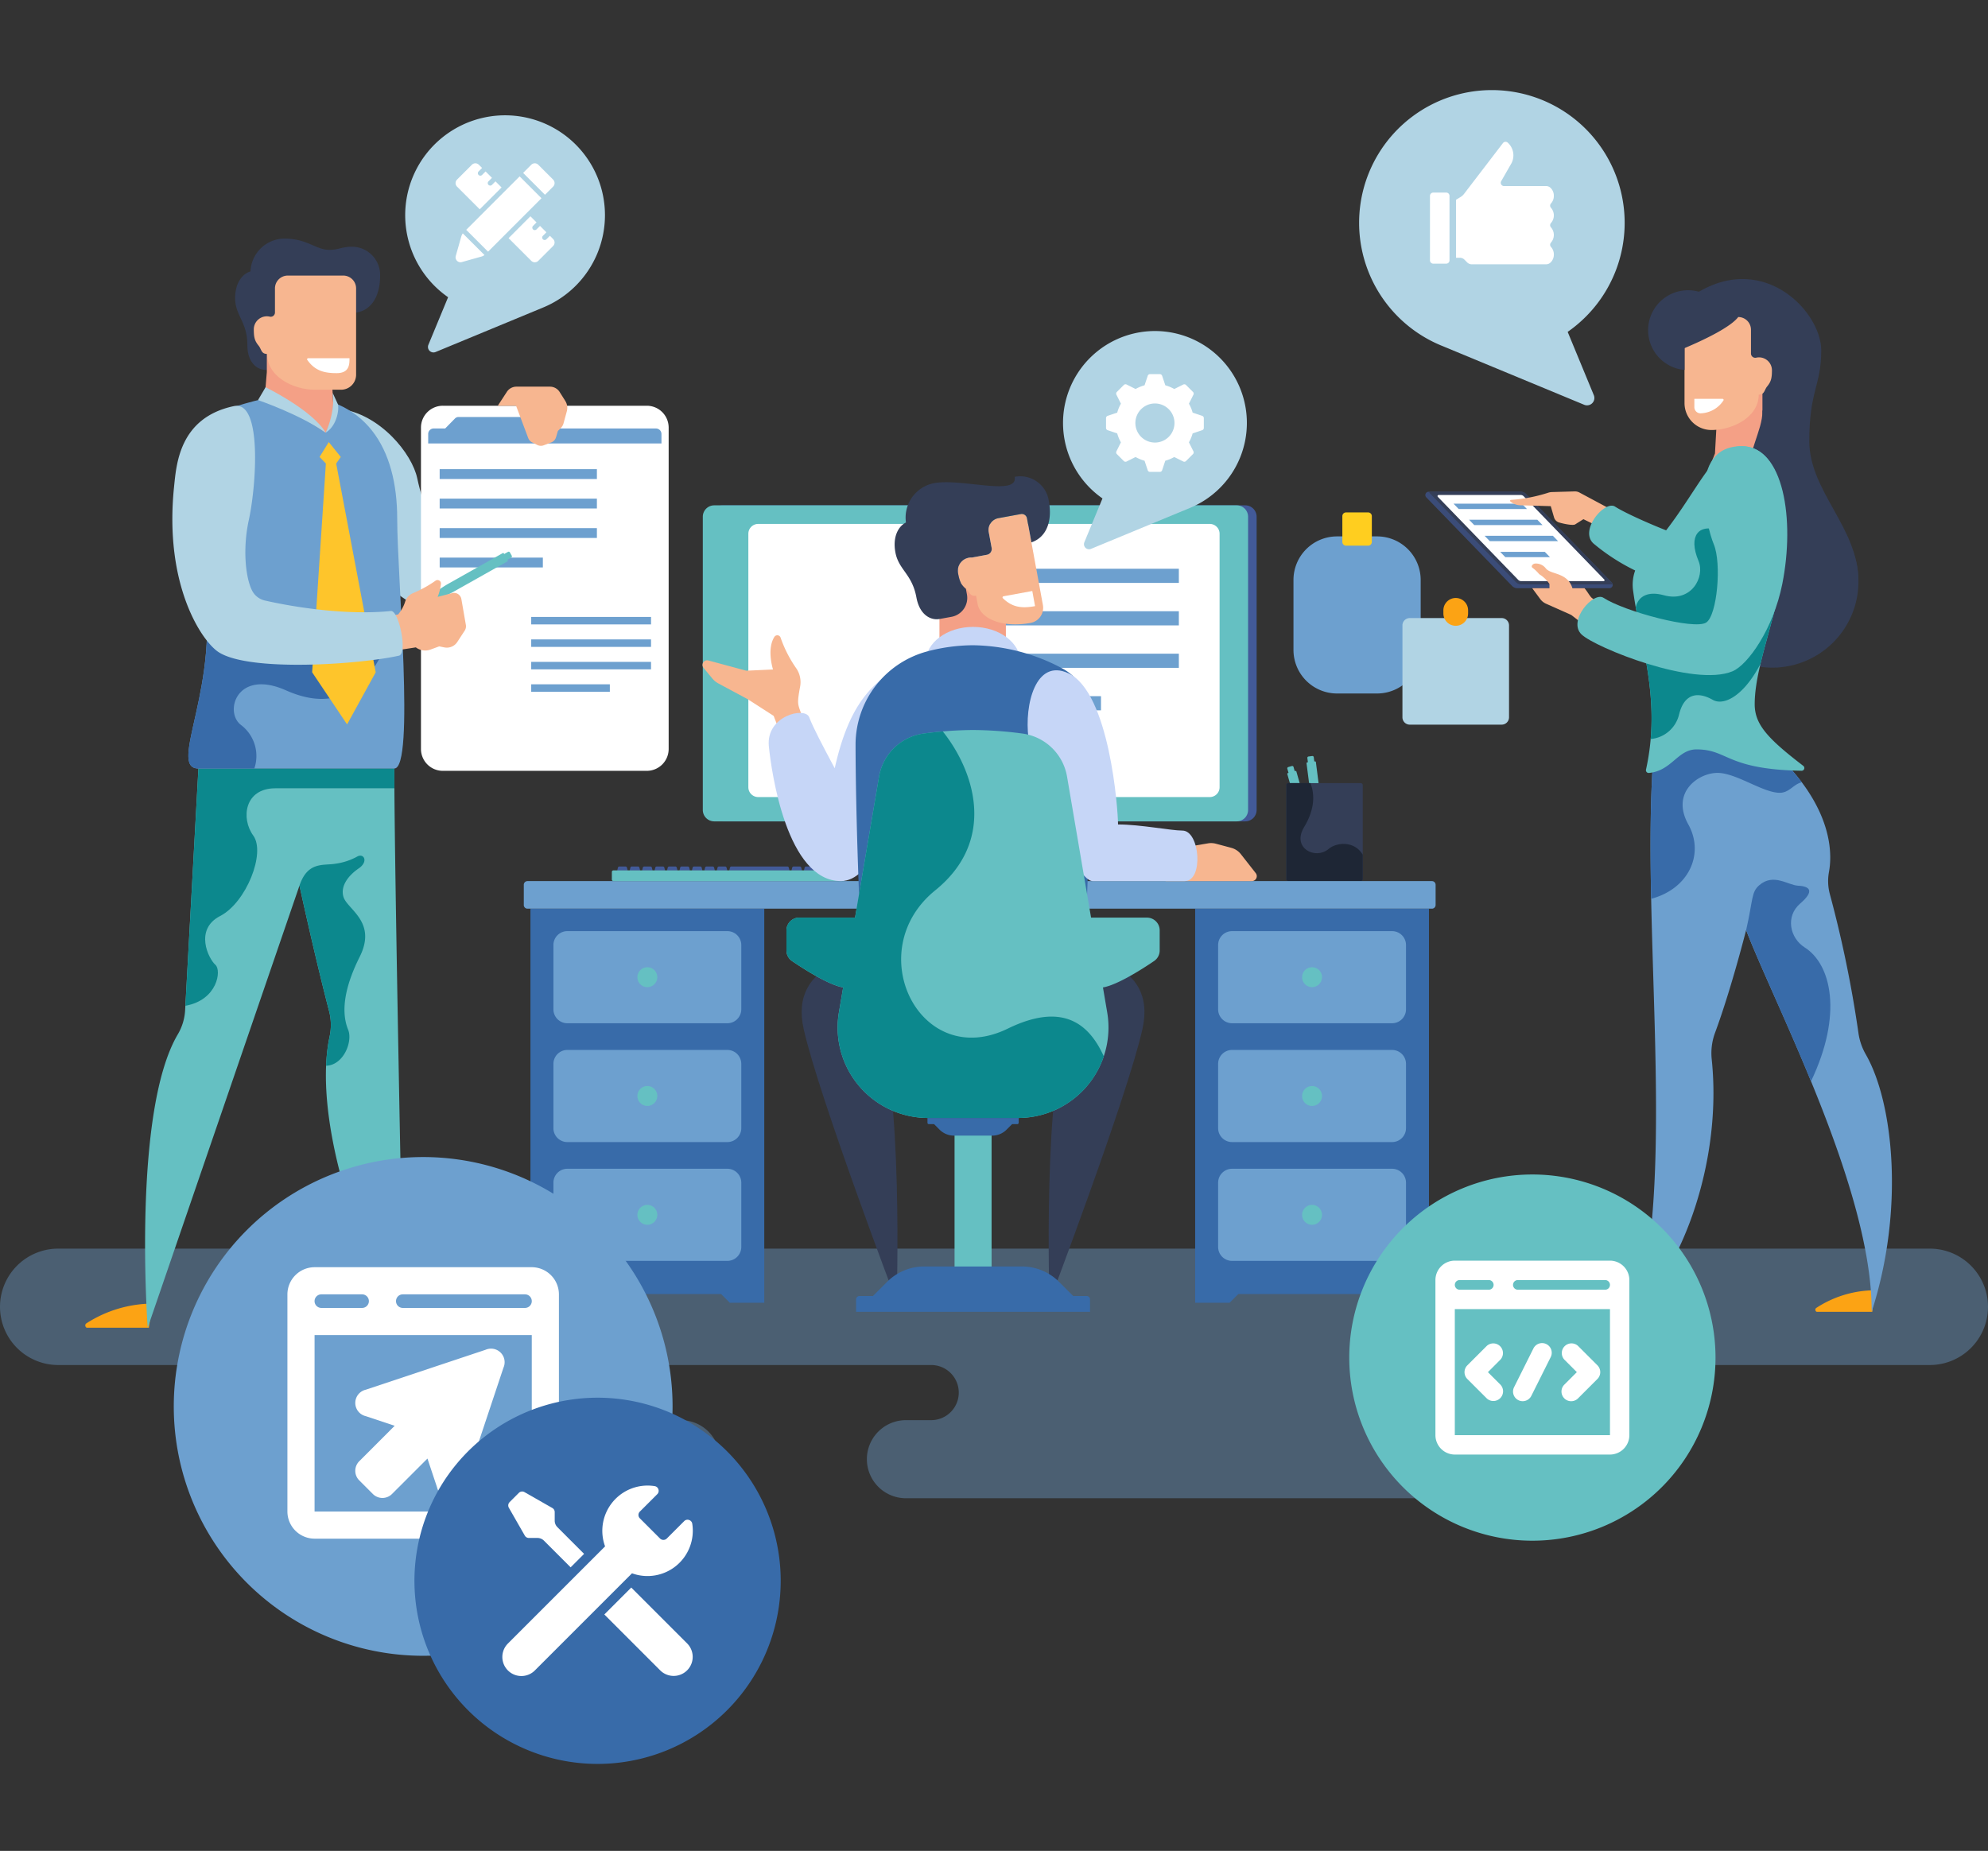 <svg xmlns="http://www.w3.org/2000/svg" xmlns:xlink="http://www.w3.org/1999/xlink" width="552" height="514" viewBox="0 0 552 514"><rect x="0" y="0" width="552" height="514" fill="#333333" stroke="none"/><defs><clipPath id="a"><rect width="552" height="464.839" fill="none"/></clipPath><clipPath id="b"><rect width="552.001" height="464.837" fill="none"/></clipPath><clipPath id="c"><rect width="552" height="69.319" fill="none"/></clipPath></defs><g transform="translate(-915 -583.419)"><g transform="translate(915 608.419)"><g clip-path="url(#a)"><g transform="translate(0 0.002)"><g clip-path="url(#b)"><g transform="translate(0 321.743)" opacity="0.4"><g clip-path="url(#c)"><path d="M0,74.254H0A16.162,16.162,0,0,0,16.161,90.415H90.155a7.654,7.654,0,1,1,0,15.308H81.437a10.844,10.844,0,1,0,0,21.689h107.6a10.844,10.844,0,0,0,0-21.689H177.762a7.654,7.654,0,1,1,0-15.308h80.8a7.654,7.654,0,1,1,0,15.308h-7.017a10.844,10.844,0,0,0,0,21.689H447.6a10.844,10.844,0,1,0,0-21.689h-31.68a7.654,7.654,0,1,1,0-15.308H535.84a16.161,16.161,0,0,0,0-32.322H16.161A16.158,16.158,0,0,0,0,74.254" transform="translate(0 -58.093)" fill="#6da0cf"/></g></g><path d="M67.457,46.772H45.58V44.457a.638.638,0,0,1,.637-.642h2.514l2.653-2.647A9.774,9.774,0,0,1,58.307,38.3h18.3a9.774,9.774,0,0,1,6.923,2.869l2.653,2.647H88.7a.642.642,0,0,1,.637.642v2.315Z" transform="translate(206.863 173.812)" fill="#425a99"/><rect width="14.893" height="19.639" transform="translate(264.589 199.85)" fill="#3b4c78"/><rect width="2.215" height="19.639" transform="translate(279.481 199.85)" fill="#425a99"/><path d="M183.91,108.586H38.824a3.165,3.165,0,0,1-3.162-3.162V23.986a3.165,3.165,0,0,1,3.162-3.162H183.91a3.165,3.165,0,0,1,3.162,3.162v81.437a3.165,3.165,0,0,1-3.162,3.162" transform="translate(161.85 94.507)" fill="#425a99"/><path d="M183.482,108.586H38.4a3.165,3.165,0,0,1-3.162-3.162V23.986A3.165,3.165,0,0,1,38.4,20.824H183.482a3.165,3.165,0,0,1,3.162,3.162v81.437a3.165,3.165,0,0,1-3.162,3.162" transform="translate(159.908 94.507)" fill="#65c0c2"/><path d="M165.639,97.605H40.254a2.73,2.73,0,0,1-2.736-2.73V24.492a2.731,2.731,0,0,1,2.736-2.736H165.639a2.725,2.725,0,0,1,2.725,2.736V94.875a2.724,2.724,0,0,1-2.725,2.73" transform="translate(170.274 98.737)" fill="#fff"/><rect width="41.278" height="3.932" transform="translate(264.428 168.325)" fill="#6da0cf"/><rect width="62.9" height="3.932" transform="translate(264.428 156.528)" fill="#6da0cf"/><rect width="62.9" height="3.932" transform="translate(264.428 144.736)" fill="#6da0cf"/><rect width="62.9" height="3.932" transform="translate(264.428 132.94)" fill="#6da0cf"/><path d="M67.044,46.772H45.167V44.457a.638.638,0,0,1,.637-.642h2.514l2.647-2.647A9.8,9.8,0,0,1,57.894,38.3h18.3a9.774,9.774,0,0,1,6.923,2.869l2.653,2.647h2.514a.642.642,0,0,1,.637.642v2.315Z" transform="translate(204.988 173.812)" fill="#343e57"/><path d="M64.878,35.806l-.327-1.152a.379.379,0,0,1,.26-.465l.5-.144.5-.138a.373.373,0,0,1,.46.26l.327,1.152.166-.05a.246.246,0,0,1,.3.172l4.708,16.637a46.046,46.046,0,0,1,1.385,8.7l-.26.072-.255.072a46.03,46.03,0,0,1-3.384-8.13L64.546,36.149a.246.246,0,0,1,.172-.3Z" transform="translate(292.9 153.818)" fill="#65c0c2"/><path d="M65.881,35.135l-.155-1.191a.374.374,0,0,1,.327-.415l.515-.066.515-.066a.374.374,0,0,1,.421.321l.155,1.191.166-.022a.243.243,0,0,1,.271.21l2.2,17.153a46.167,46.167,0,0,1,.083,8.8l-.266.033-.266.033a46.1,46.1,0,0,1-2.143-8.535L65.5,35.428a.243.243,0,0,1,.21-.271Z" transform="translate(297.281 151.548)" fill="#65c0c2"/><path d="M65.042,34.752H85.163a.551.551,0,0,1,.548.554v26.1a.551.551,0,0,1-.548.554H65.042a.555.555,0,0,1-.554-.554v-26.1a.555.555,0,0,1,.554-.554" transform="translate(292.676 157.719)" fill="#343e57"/><path d="M69.423,46.985c-3.5,5.8,3.151,9.161,6.834,6.037,2.088-1.767,7.045-2.4,9.454,1.606v6.779a.552.552,0,0,1-.554.554H65.036a.547.547,0,0,1-.548-.554V35.3a.551.551,0,0,1,.548-.554h6.142c1.307,3.312,1.13,7.449-1.756,12.234" transform="translate(292.676 157.714)" fill="#1e2635"/><path d="M88.07,66.007H76.948a12.1,12.1,0,0,1-12.1-12.1V34.483a12.1,12.1,0,0,1,12.1-12.1H88.07a12.1,12.1,0,0,1,12.1,12.1V53.906a12.1,12.1,0,0,1-12.1,12.1" transform="translate(294.305 101.573)" fill="#6da0cf"/><path d="M74.464,30.4H68.322A1.026,1.026,0,0,1,67.3,29.371V22.2a1.026,1.026,0,0,1,1.025-1.025h6.142A1.026,1.026,0,0,1,75.488,22.2v7.167A1.026,1.026,0,0,1,74.464,30.4" transform="translate(305.424 96.123)" fill="#ffce1f"/><path d="M97.869,56.074H72.348a2.036,2.036,0,0,1-2.038-2.038V28.514a2.036,2.036,0,0,1,2.038-2.038H97.869a2.04,2.04,0,0,1,2.038,2.038V54.035a2.04,2.04,0,0,1-2.038,2.038" transform="translate(319.099 120.158)" fill="#b1d4e4"/><path d="M75.8,33.19h0a3.433,3.433,0,0,1-3.434-3.434V28.9a3.431,3.431,0,1,1,6.862,0v.858A3.427,3.427,0,0,1,75.8,33.19" transform="translate(328.412 115.588)" fill="#fca314"/><path d="M124.84,41.047V150.481h-9.57l-2.409-2.409H71.892l-2.409,2.409H59.918V41.047Z" transform="translate(271.936 186.286)" fill="#386ba9"/><path d="M79.541,148.072H38.573l-2.409,2.409h-9.57V41.047H91.52V150.481H81.95Z" transform="translate(120.691 186.287)" fill="#386ba9"/><path d="M27.279,47.319H278.42a1.02,1.02,0,0,0,1.019-1.019V40.684a1.02,1.02,0,0,0-1.019-1.019H27.279a1.016,1.016,0,0,0-1.019,1.019V46.3a1.016,1.016,0,0,0,1.019,1.019" transform="translate(119.18 180.016)" fill="#6da0cf"/><path d="M64.941,67.755h44.424a3.872,3.872,0,0,0,3.871-3.871V46.044a3.872,3.872,0,0,0-3.871-3.871H64.941a3.872,3.872,0,0,0-3.871,3.871V63.884a3.872,3.872,0,0,0,3.871,3.871" transform="translate(277.163 191.399)" fill="#6da0cf"/><path d="M64.941,79.67h44.424a3.872,3.872,0,0,0,3.871-3.871V57.959a3.872,3.872,0,0,0-3.871-3.871H64.941a3.872,3.872,0,0,0-3.871,3.871V75.8a3.872,3.872,0,0,0,3.871,3.871" transform="translate(277.163 245.474)" fill="#6da0cf"/><path d="M64.941,73.713h44.424a3.872,3.872,0,0,0,3.871-3.871V52a3.872,3.872,0,0,0-3.871-3.871H64.941A3.872,3.872,0,0,0,61.07,52V69.842a3.872,3.872,0,0,0,3.871,3.871" transform="translate(277.163 218.439)" fill="#6da0cf"/><path d="M31.616,67.755H76.04a3.872,3.872,0,0,0,3.871-3.871V46.044a3.872,3.872,0,0,0-3.871-3.871H31.616a3.872,3.872,0,0,0-3.871,3.871V63.884a3.872,3.872,0,0,0,3.871,3.871" transform="translate(125.919 191.399)" fill="#6da0cf"/><path d="M31.616,79.67H76.04A3.872,3.872,0,0,0,79.912,75.8V57.959a3.872,3.872,0,0,0-3.871-3.871H31.616a3.872,3.872,0,0,0-3.871,3.871V75.8a3.872,3.872,0,0,0,3.871,3.871" transform="translate(125.919 245.474)" fill="#6da0cf"/><path d="M31.616,73.713H76.04a3.872,3.872,0,0,0,3.871-3.871V52a3.872,3.872,0,0,0-3.871-3.871H31.616A3.872,3.872,0,0,0,27.745,52V69.842a3.872,3.872,0,0,0,3.871,3.871" transform="translate(125.919 218.439)" fill="#6da0cf"/><path d="M65.28,46.748a2.764,2.764,0,1,0,2.764-2.764,2.764,2.764,0,0,0-2.764,2.764" transform="translate(296.27 199.618)" fill="#65c0c2"/><path d="M65.28,58.663A2.764,2.764,0,1,0,68.044,55.9a2.764,2.764,0,0,0-2.764,2.764" transform="translate(296.27 253.693)" fill="#65c0c2"/><path d="M65.28,52.7a2.764,2.764,0,1,0,2.764-2.764A2.764,2.764,0,0,0,65.28,52.7" transform="translate(296.27 226.653)" fill="#65c0c2"/><path d="M31.955,46.748a2.764,2.764,0,1,0,2.764-2.764,2.761,2.761,0,0,0-2.764,2.764" transform="translate(145.026 199.618)" fill="#65c0c2"/><path d="M31.955,58.663A2.764,2.764,0,1,0,34.719,55.9a2.761,2.761,0,0,0-2.764,2.764" transform="translate(145.026 253.693)" fill="#65c0c2"/><path d="M31.955,52.7a2.764,2.764,0,1,0,2.764-2.764A2.761,2.761,0,0,0,31.955,52.7" transform="translate(145.026 226.653)" fill="#65c0c2"/><path d="M41.554,40.051h2.9l-.194-.792a.427.427,0,0,0-.415-.327H42.152a.442.442,0,0,0-.415.327Z" transform="translate(188.591 176.689)" fill="#425a99"/><path d="M40.929,40.051h2.908l-.188-.792a.439.439,0,0,0-.421-.327H41.533a.437.437,0,0,0-.415.327Z" transform="translate(185.754 176.689)" fill="#425a99"/><path d="M40.305,40.051h2.908l-.194-.792a.427.427,0,0,0-.415-.327H40.909a.432.432,0,0,0-.415.327Z" transform="translate(182.922 176.689)" fill="#425a99"/><path d="M39.681,40.051h2.908l-.194-.792a.427.427,0,0,0-.415-.327H40.285a.437.437,0,0,0-.415.327Z" transform="translate(180.09 176.689)" fill="#425a99"/><path d="M35.937,40.051h2.908l-.194-.792a.427.427,0,0,0-.415-.327H36.541a.432.432,0,0,0-.415.327Z" transform="translate(163.098 176.689)" fill="#425a99"/><path d="M35.313,40.051h2.908l-.194-.792a.428.428,0,0,0-.415-.327H35.917a.437.437,0,0,0-.415.327Z" transform="translate(160.266 176.689)" fill="#425a99"/><path d="M34.689,40.051H37.6l-.194-.792a.427.427,0,0,0-.415-.327H35.293a.437.437,0,0,0-.415.327Z" transform="translate(157.434 176.689)" fill="#425a99"/><path d="M34.065,40.051h2.908l-.188-.792a.439.439,0,0,0-.421-.327H34.669a.437.437,0,0,0-.415.327Z" transform="translate(154.602 176.689)" fill="#425a99"/><path d="M33.441,40.051h2.908l-.194-.792a.427.427,0,0,0-.415-.327H34.045a.437.437,0,0,0-.415.327Z" transform="translate(151.77 176.689)" fill="#425a99"/><path d="M32.817,40.051h2.908l-.194-.792a.427.427,0,0,0-.415-.327H33.421a.432.432,0,0,0-.415.327Z" transform="translate(148.938 176.689)" fill="#425a99"/><path d="M32.193,40.051h2.9l-.194-.792a.427.427,0,0,0-.415-.327H32.791a.442.442,0,0,0-.415.327Z" transform="translate(146.106 176.689)" fill="#425a99"/><path d="M31.568,40.051h2.908l-.194-.792a.427.427,0,0,0-.415-.327H32.172a.437.437,0,0,0-.415.327Z" transform="translate(143.27 176.689)" fill="#425a99"/><path d="M30.944,40.051h2.908l-.194-.792a.427.427,0,0,0-.415-.327H31.548a.432.432,0,0,0-.415.327Z" transform="translate(140.438 176.689)" fill="#425a99"/><path d="M36.561,40.051H53.293l-.188-.792a.437.437,0,0,0-.415-.327H37.165a.432.432,0,0,0-.415.327Z" transform="translate(165.93 176.689)" fill="#425a99"/><path d="M31.1,42.107H94.893a.422.422,0,0,0,.421-.426V39.553a.426.426,0,0,0-.421-.426H31.1a.43.43,0,0,0-.426.426V41.68a.427.427,0,0,0,.426.426" transform="translate(139.217 177.574)" fill="#65c0c2"/><path d="M65.547,47.031V33.972l.017-2.631,1.617.011-.172-6.707-19.866,1.1L47.1,33.867V45.2c2-.775,16.676,1.141,18.449,1.828" transform="translate(213.752 111.848)" fill="#f4a086"/><path d="M65.517,21.28l-6.236,1.146A3.328,3.328,0,0,0,56.606,26.3l.8,4.392a1.631,1.631,0,0,1-1.3,1.894l-2.747.515-1.4.255a3.712,3.712,0,0,0-3.877,4.348c.41,2.26.836,3.2,2.177,4.342,1.047.886,1.135,2.193,2.825,1.883l.421,2.293c.759,4.126,6.846,6.729,14.71,5.289a4.275,4.275,0,0,0,3.428-4.974l-4.42-24.087a1.469,1.469,0,0,0-1.706-1.174" transform="translate(217.936 96.471)" fill="#f7b690"/><path d="M78.177,19.5c1.008,5.511-14.666.338-22.364,1.75a9.741,9.741,0,0,0-7.82,10.933c-1.878.908-3.777,3.666-2.935,8.269.908,4.918,4.636,5.982,5.838,12.528.914,4.968,4.06,6.436,6.458,5.993l3.284-.6a5.33,5.33,0,0,0,4.287-6.209L64.641,50.6c-1.34-1.141-1.767-2.082-2.182-4.342a3.715,3.715,0,0,1,3.877-4.348l1.4-.255,2.747-.515a1.631,1.631,0,0,0,1.307-1.894l-.809-4.392a3.332,3.332,0,0,1,2.681-3.877L79.9,29.835a1.464,1.464,0,0,1,1.7,1.174l1.23,6.685v0c4.248-1.429,5.843-5.987,4.852-11.409a8.023,8.023,0,0,0-9.5-6.785" transform="translate(203.558 87.916)" fill="#343e57"/><path d="M50.514,26.587l8.009-1.468c.31,1.7.77,4.2.77,4.2-3.417.626-6.2.487-8.939-2.2a.311.311,0,0,1,.161-.526" transform="translate(228.109 114)" fill="#fff"/><path d="M58.061,57.658l-3.085-7.942-7.156-4.608L39.613,40.7a5.506,5.506,0,0,1-1.656-1.357L35.52,36.39A1.285,1.285,0,0,1,36.8,34.319l10.584,2.852,7.416-.338s-1.8-5.627.382-9.05a.967.967,0,0,1,1.745.266,34.476,34.476,0,0,0,4.359,8.5,6.8,6.8,0,0,1,1.041,5.046c-.892,4.78-.62,4.813.183,7.194.554,1.65,2.6,6.469,2.6,6.469Z" transform="translate(159.838 124.079)" fill="#f7b690"/><path d="M63.629,62.535C55.975,79.881,57.958,140.9,57.958,140.9s21.55-56.83,25.8-75.677c4.265-18.914-16.449-22.132-32.322-22.132l.282,22.431Z" transform="translate(233.454 195.583)" fill="#343e57"/><path d="M60.889,62.535c7.654,17.346,5.671,78.369,5.671,78.369s-21.55-56.83-25.8-75.677C36.492,46.313,57.206,43.095,73.079,43.095L72.8,65.526Z" transform="translate(182.404 195.583)" fill="#343e57"/><path d="M79.27,28.5c-10.634,5.245-18.006,10.772-22.4,30.478-3.4-6.38-5.954-11.2-7.089-14.178s-12.046-.421-11.2,8.081c.726,7.255,5.034,37.423,19.988,37.423,16.87,0,20.7-61.8,20.7-61.8" transform="translate(174.901 129.367)" fill="#c6d6f7"/><path d="M46.4,36.805c0,5.461,5.9,9.886,13.182,9.886s13.187-4.425,13.187-9.886-5.9-9.886-13.187-9.886S46.4,31.344,46.4,36.805" transform="translate(210.602 122.169)" fill="#c6d6f7"/><path d="M42.893,55.5A26.826,26.826,0,0,1,63,29.495,50.226,50.226,0,0,1,75.52,27.839a53.878,53.878,0,0,1,24.768,6.43,14.846,14.846,0,0,1,7.8,12.788c.382,18.593-.919,55-1.927,71.363L75.52,120.547,44.881,118.42c-.87-14.145-1.961-43.272-1.988-62.917" transform="translate(194.668 126.344)" fill="#386ba9"/><path d="M61.025,39.374l9.2-1.545a5.04,5.04,0,0,1,2.132.1l4.309,1.152a5.022,5.022,0,0,1,2.742,1.861L83.451,46.1a1.375,1.375,0,0,1-1.08,2.221H58.439Z" transform="translate(265.223 171.363)" fill="#f7b690"/><path d="M62.807,29.905c11.481,5.317,13.818,37.955,13.818,42,6.17,0,14.677,1.7,17.867,1.7,4.89,0,5.954,14.034.637,14.034H69.614c-5.317,0-16.737-30.866-17.862-39.766-1.174-9.249,2.022-22.148,11.055-17.967" transform="translate(233.816 132.043)" fill="#c6d6f7"/><path d="M54.564,41.5H80.816a3.536,3.536,0,0,1,3.534,3.534v5.6A3.535,3.535,0,0,1,82.8,53.552c-3.362,2.287-11.359,7.433-15.2,7.433H52.365Z" transform="translate(237.656 188.321)" fill="#65c0c2"/><path d="M69.214,41.5H42.962a3.536,3.536,0,0,0-3.534,3.534v5.6a3.535,3.535,0,0,0,1.545,2.924c3.362,2.287,11.359,7.433,15.2,7.433H71.413Z" transform="translate(178.942 188.321)" fill="#65c0c2"/><path d="M42.355,110.491,53.5,45.055A14.544,14.544,0,0,1,65.926,33.064,107.311,107.311,0,0,1,79.6,32.089h.006a107.311,107.311,0,0,1,13.674.975,14.544,14.544,0,0,1,12.428,11.991l11.143,65.437A25.114,25.114,0,0,1,92.1,139.823H67.112a25.117,25.117,0,0,1-24.757-29.332" transform="translate(190.581 145.633)" fill="#65c0c2"/><rect width="10.279" height="37.883" transform="translate(265.048 289.672)" fill="#65c0c2"/><path d="M59.159,51.541H46.5v1.34a.371.371,0,0,0,.371.371h1.457l1.529,1.534a5.677,5.677,0,0,0,4.01,1.662h10.59a5.667,5.667,0,0,0,4.01-1.662L70,53.252h1.451a.371.371,0,0,0,.371-.371v-1.34Z" transform="translate(211.029 233.915)" fill="#386ba9"/><path d="M75.4,71.571h32.478V68.132a.948.948,0,0,0-.953-.947H103.2l-3.938-3.938a14.543,14.543,0,0,0-10.279-4.259H61.817a14.543,14.543,0,0,0-10.279,4.259L47.6,67.185H43.873a.948.948,0,0,0-.953.947v3.439Z" transform="translate(194.79 267.713)" fill="#386ba9"/><path d="M80.756,76.274C59.92,93.144,76.5,126.6,100.888,114.688c16.217-7.92,23.018-.255,26.662,7.7A25.121,25.121,0,0,1,103.735,139.5H78.757A25.111,25.111,0,0,1,54,110.164l1.174-6.912c-4.093-.709-11.11-5.234-14.2-7.338a3.526,3.526,0,0,1-1.545-2.919v-5.6a3.537,3.537,0,0,1,3.534-3.539H58.475l6.663-39.129A14.556,14.556,0,0,1,77.566,32.736c1.65-.216,3.428-.415,5.273-.576,8.856,11.11,15.009,30.279-2.082,44.114" transform="translate(178.942 145.955)" fill="#0c888d"/><path d="M102.407,27.843A25.526,25.526,0,1,0,64.259,58.582l-5.023,12.14a1.412,1.412,0,0,0,1.844,1.866L88.595,61.2a25.529,25.529,0,0,0,13.813-33.353" transform="translate(241.863 54.828)" fill="#b1d4e4"/><path d="M55.45,26.463v2.714a.666.666,0,0,0,.465.642l2.636.881a11.051,11.051,0,0,0,1.03,2.487l-1.241,2.487a.674.674,0,0,0,.127.786l1.916,1.916a.675.675,0,0,0,.786.127l2.487-1.241a11.051,11.051,0,0,0,2.487,1.03l.881,2.636a.671.671,0,0,0,.642.465h2.714a.673.673,0,0,0,.648-.465l.875-2.636a10.945,10.945,0,0,0,2.487-1.03L76.884,38.5a.667.667,0,0,0,.781-.127l.958-.958.958-.958a.657.657,0,0,0,.127-.786l-1.241-2.487A11.049,11.049,0,0,0,79.5,30.7l2.636-.881a.666.666,0,0,0,.465-.642V26.463a.666.666,0,0,0-.465-.642L79.5,24.94a11.049,11.049,0,0,0-1.03-2.487l1.241-2.487a.657.657,0,0,0-.127-.786l-1.916-1.916a.667.667,0,0,0-.781-.127l-2.492,1.241a11.007,11.007,0,0,0-2.481-1.03L71.03,14.71a.673.673,0,0,0-.648-.465H67.668a.671.671,0,0,0-.642.465l-.881,2.636a11.05,11.05,0,0,0-2.487,1.03l-2.487-1.241a.675.675,0,0,0-.786.127L58.468,19.18a.674.674,0,0,0-.127.786l1.241,2.487a10.785,10.785,0,0,0-1.025,2.487l-2.642.881a.666.666,0,0,0-.465.642M63.6,27.82a5.428,5.428,0,1,1,5.428,5.428A5.429,5.429,0,0,1,63.6,27.82" transform="translate(251.657 64.649)" fill="#fff"/><path d="M97.021,46.931h25.538a.923.923,0,0,0,.665-1.567l-23.81-24.6a2.1,2.1,0,0,0-1.49-.626H72.386a.924.924,0,0,0-.665,1.567L95.537,46.3a2.057,2.057,0,0,0,1.484.631" transform="translate(324.311 91.412)" fill="#3b4c78"/><path d="M95.717,45.242a2.057,2.057,0,0,0,1.484.631h25.394a.922.922,0,0,0-.249-.51L98.53,20.773a2.057,2.057,0,0,0-1.484-.631H71.652a.9.9,0,0,0,.255.51Z" transform="translate(325.189 91.412)" fill="#343e57"/><path d="M118.193,44.226a.261.261,0,0,0,.188-.443L96,20.659a1.156,1.156,0,0,0-.836-.354H72.368a.3.3,0,0,0-.216.5L94.478,43.871a1.178,1.178,0,0,0,.842.354Z" transform="translate(327.076 92.152)" fill="#fff"/><path d="M93.387,22.35H74.429l1.44,1.484H94.827Z" transform="translate(337.792 101.434)" fill="#6da0cf"/><path d="M92.6,21.545H73.65l1.434,1.484H94.043Z" transform="translate(334.259 97.781)" fill="#6da0cf"/><path d="M91.823,20.74H72.871l1.434,1.484H93.263Z" transform="translate(330.721 94.126)" fill="#6da0cf"/><path d="M87.609,23.155h-12.4l1.44,1.484h12.4Z" transform="translate(341.331 105.088)" fill="#6da0cf"/><path d="M90.963,40.525l-2.935-2.293a2.509,2.509,0,0,0-.559-.338L80.744,34.9a4.019,4.019,0,0,1-1.567-1.252L76.923,30.6h4.785V29.431a9.31,9.31,0,0,0-2.454-2.47,2.036,2.036,0,0,1-.615-.515,9.779,9.779,0,0,0-1.662-1.529c-.543-.465.216-1.23.93-1.174a3.475,3.475,0,0,1,2.814,1.385c1.434,1.761,5.965,1.008,7.366,5.472h3.329c.637.642,1.362,2.01,1.966,2.62a24.091,24.091,0,0,0,2.969,2.027Z" transform="translate(348.525 107.743)" fill="#f7b690"/><path d="M75.945,22.484a43.248,43.248,0,0,0,10.23-1.955,3.936,3.936,0,0,1,1.185-.222l6.358-.183a2.625,2.625,0,0,1,1.29.338l8.928,4.78-2.791,5.073L96.066,27.84l-2.293,1.446c-.559.354-2.941-.083-4.442-.526a2.079,2.079,0,0,1-1.418-1.407L87,24.223l-8.43-.244A4.5,4.5,0,0,1,75.8,22.933a.253.253,0,0,1,.144-.449" transform="translate(343.593 91.335)" fill="#f7b690"/><path d="M96.265,35.759c1.2-2.243,5.716-4.713,6.2-7.516C97.14,26.217,89.68,22.91,86.838,21.088c-2.78-1.783-10,6.519-5.976,10.252a56.236,56.236,0,0,0,13.32,8.308c.681-1.307,1.4-2.6,2.082-3.888" transform="translate(361.583 94.581)" fill="#65c0c2"/><path d="M96.318,66.157H79.4a.58.58,0,0,1-.244-1.063c2.863-1.722,11.459-4.913,20.033-4.913Z" transform="translate(358.04 273.127)" fill="#fca314"/><path d="M106.814,66.157H91.472c-.476,0-.637-.792-.222-1.063a29.9,29.9,0,0,1,16.228-4.913Z" transform="translate(413.053 273.127)" fill="#fca314"/><path d="M87.408,32.274c-4.985,46.673,6.386,120.567-5.389,160.538,13-12.827,23.976-41.948,21.024-70.167a16.3,16.3,0,0,1,.942-7.355c4.481-12.1,8.612-28.473,8.612-28.473,7.981,20.836,35.064,72.188,34.859,105.995,9.166-28.307,6.059-58.015-1.6-71.429a16.639,16.639,0,0,1-2.055-5.9,327.3,327.3,0,0,0-7.97-38.725,13.918,13.918,0,0,1-.221-6.12c1.562-8.69-1.606-23.311-21.268-38.359Z" transform="translate(372.239 146.472)" fill="#6da0cf"/><path d="M93.235,57.469c-4.962-8.934,2.836-14.317,8.081-14.317s12.617,5.527,17.3,5.527c2.692,0,3.827-2.431,6.131-2.913a70.274,70.274,0,0,0-13.719-13.492H84.091c-1.44,13.5-1.512,29.276-1.174,45.847,10.506-2.8,14.849-12.495,10.318-20.653" transform="translate(375.556 146.477)" fill="#386ba9"/><path d="M107.835,15.131s-11.2-5.106-11.625-5.106-10.772,3.689-10.772,3.689l5.1,13.752,13.043,19.988,8.934-19.706Z" transform="translate(387.752 45.496)" fill="#343e57"/><path d="M132.38,44.244a23.923,23.923,0,1,1-23.926-23.921A23.925,23.925,0,0,1,132.38,44.244" transform="translate(383.649 92.233)" fill="#343e57"/><path d="M92.675,24.684l-8.042-3.733H89l.2-6.48,16.067,1.18v7.837l.681,16.294L89.612,41.543l2.476-6.308Z" transform="translate(384.102 65.675)" fill="#f4a086"/><path d="M102.906,21.523V14.916a3.536,3.536,0,0,0-3.533-3.534H87.985a3.536,3.536,0,0,0-3.534,3.534v20.37a7.476,7.476,0,0,0,7.477,7.471c5.921,0,13.126-3.6,13.126-9.836,1.662,0,1.512-1.257,2.354-2.282,1.075-1.318,1.318-2.287,1.318-4.5a3.59,3.59,0,0,0-4.409-3.462,1.185,1.185,0,0,1-1.412-1.152" transform="translate(383.282 51.655)" fill="#f7b690"/><path d="M92.771,15.484H84.945v2.3A1.722,1.722,0,0,0,86.85,19.5a7.858,7.858,0,0,0,6.164-3.556.292.292,0,0,0-.244-.46" transform="translate(385.519 70.272)" fill="#fff"/><path d="M104.669,13.892C101.3,18.289,85.827,24.11,85.827,24.11L83.285,14.1A43.669,43.669,0,0,1,87.1,11.377c.548-.183,8.009-.548,8.009-.548h7.455Z" transform="translate(377.985 49.145)" fill="#343e57"/><path d="M104.907,46.152c0,5.655-4.276,10.839-4.276,21.207s13.237,24.973,12.694,30.7l-4.37,19.379c.41.133,22.608-23.97,22.608-23.97,0-15.009-13.647-24.973-13.647-39.024s3.318-15.33,3.318-25.15C121.234,18.238,104.326.725,84.8,14.6c-.554,3.229,1.639,2.958,1.639,2.958L99.407,15.1s10.639,6.281,10.916,6.823-.41,3.683-.548,4.093-1.23,8.734-1.23,8.734l-.953,4.913Z" transform="translate(384.465 43.01)" fill="#343e57"/><path d="M92.735,21a3.536,3.536,0,0,1,3.533-3.534h7.92a11.09,11.09,0,1,0-11.453,14.7Z" transform="translate(374.999 45.569)" fill="#343e57"/><path d="M85.541,107.675a.761.761,0,0,0,.792.93c6.369-.582,7.97-6.546,13.231-6.546,8.834,0,8.142,5.555,29.165,5.932a.762.762,0,0,0,.476-1.368c-9.881-7.577-13.481-11.487-13.481-17.108,0-12.545,8.646-29.132,8.646-47.2,0-15.314-4.392-24.452-12.262-24.452-8.928,0-13.287,16.261-27.094,30.478a11.651,11.651,0,0,0-3.041,9.737c2.177,15.618,7.82,30.273,3.567,49.6" transform="translate(371.498 81.046)" fill="#65c0c2"/><path d="M92.4,62.257c1.412-5.671,5.1-6.38,9.349-3.971,3,1.7,8.535-.98,13.231-10.008,1.684-7.134,4.3-15.07,5.832-23.505-1.85-2.332-9.282,9.7-9.282,9.7S94.951,45.387,94.375,45.387c-.4,0-7.853-1.468-12-2.287,1.59,8.175,2.93,16.588,2.121,26.053a8.885,8.885,0,0,0,7.9-6.9" transform="translate(373.846 111.067)" fill="#0c888d"/><path d="M106.531,51.453l6.1-14.034-4.254-13.608-3.827-1.418c-4.68-1.562-8.18,1.313-5.106,8.646,1.844,4.4-1.983,11.625-9.637,9.5-4.242-1.18-7.089.144-7.8,3.362.576,3.257,1.241,6.5,1.883,9.764l9.46,2.609Z" transform="translate(372.185 99.756)" fill="#0c888d"/><path d="M86.312,59.96c5.8,3.794,25.25,9.011,28.529,6.873,3.046-1.983,4.326-16.444,2.094-21.761-2.022-4.8-7.549-27.216,7.759-27.216,11.681,0,14.838,20.42,11.271,38.276-2.509,12.528-9.57,22.47-13.824,24.242-10.778,4.492-38.06-6.6-41.887-10.207-3.993-3.772,3.3-12.013,6.059-10.207" transform="translate(358.914 81.041)" fill="#65c0c2"/><path d="M103.813,58.4c-4.182-2.653-5.389-8.646-1.274-12.19s2.658-4.8-.57-4.962C99.133,41.1,95.167,37.7,91.2,41.1c-2.282,1.961-1.7,3.971-3.655,12.478C91.108,62.9,98.5,78.327,105.558,95.557c8.889-18.587,5.627-32.477-1.745-37.157" transform="translate(397.301 179.708)" fill="#386ba9"/><path d="M70.953,22.766a36.868,36.868,0,1,1,55.1,44.391L133.3,84.7a2.041,2.041,0,0,1-2.664,2.7L90.908,70.934A36.863,36.863,0,0,1,70.953,22.766" transform="translate(309.234 0.001)" fill="#b1d4e4"/><path d="M76.215,5.142H72.593a.91.91,0,0,0-.9.9V23.973a.911.911,0,0,0,.9.908h3.622a.908.908,0,0,0,.9-.908V6.045a.906.906,0,0,0-.9-.9" transform="translate(325.362 23.335)" fill="#fff"/><path d="M100.152,17.6a2.979,2.979,0,0,0-1.014-2.31,1.744,1.744,0,0,0-1.141-.4H86.328a.91.91,0,0,1-.792-1.357l2.852-4.979a4.749,4.749,0,0,0-1.025-5.716.857.857,0,0,0-.7-.238.872.872,0,0,0-.642.354l-10.794,14.1a3.432,3.432,0,0,1-1.014.9L73,18.69V34.8H74.06a1.744,1.744,0,0,1,1.279.532l.748.748a1.744,1.744,0,0,0,1.279.532H98a1.72,1.72,0,0,0,1.141-.41,2.959,2.959,0,0,0,1.014-2.3,3.083,3.083,0,0,0-.781-2.1.9.9,0,0,1,0-1.241,3.2,3.2,0,0,0,0-4.187.9.9,0,0,1,0-1.241,3.2,3.2,0,0,0,0-4.193.9.9,0,0,1,0-1.241,3.068,3.068,0,0,0,.781-2.094" transform="translate(331.293 11.78)" fill="#fff"/><path d="M21.92,67.55H4.79c-.532,0-.714-.886-.238-1.2a34.284,34.284,0,0,1,18.36-5.505Z" transform="translate(19.408 276.159)" fill="#fca314"/><path d="M21.168,67.55H45.488a.628.628,0,0,0,.343-1.2A61.764,61.764,0,0,0,20.1,60.849Z" transform="translate(91.246 276.159)" fill="#fca314"/><path d="M17,15.978C28.446,17.407,37.274,28.5,38.709,35.3s5.965,20.276,8.945,24.452.836,16.1.836,16.1S30.357,69.175,23.677,56.891,17,15.978,17,15.978" transform="translate(77.145 72.514)" fill="#b1d4e4"/><path d="M76.48,34.019c0,27.676,2.293,138.439,2.609,155.3-13.6-22.674-25.194-59.289-20.575-80.884a15.222,15.222,0,0,0-.144-7.028c-4.137-15.934-8.225-34.87-8.225-34.87L8,189.317S3.617,129.3,16.4,107.775a14.771,14.771,0,0,0,2-6.751l3.683-67Z" transform="translate(33.009 154.392)" fill="#65c0c2"/><path d="M17.636,88.551c-1.972-1.75-5.91-9.853,1.313-13.575s12.7-17.513,9.194-22.326-2.409-13.137,6.131-13.137H67.327c-.011-2.077-.022-3.921-.022-5.494H12.917L9.295,99.91c8.939-1.6,10.063-9.825,8.341-11.359" transform="translate(42.185 154.392)" fill="#0c888d"/><path d="M37.244,15.3c-4.431,0-14.472,2.863-18.449,4.453C5.631,25.016,8.871,43.919,13.39,66.51c5.721,28.623-10.025,52.482-1.113,52.482H66.665c5.727,0,.8-53.108.8-69.341,0-19.518-8.59-34.355-30.218-34.355" transform="translate(42.825 69.418)" fill="#6da0cf"/><path d="M24.1,67.152C19.273,63.6,22.829,51.4,36.542,57.5c15.164,6.74,22.868-2.033,27.438-11.686L31.718,41.238l-18.9-17.175c.177.881.349,1.767.532,2.658C19.074,55.344,3.333,79.2,12.239,79.2H27.758A10.808,10.808,0,0,0,24.1,67.152" transform="translate(42.863 109.207)" fill="#386ba9"/><path d="M22.328,23.607,23.6,21.779l-3.334-4.126-2.553,4.126,1.75,1.828L15.649,81.578l9.7,14.472L33.3,81.578Z" transform="translate(71.022 80.116)" fill="#fec52b"/><path d="M83.811,117.217H27.181a6.073,6.073,0,0,1-6.076-6.07V21.9a6.073,6.073,0,0,1,6.076-6.07H83.811a6.072,6.072,0,0,1,6.07,6.07v89.247a6.072,6.072,0,0,1-6.07,6.07" transform="translate(95.784 71.842)" fill="#fff"/><path d="M23,19.579h3.185l2.719-2.769a1.382,1.382,0,0,1,.991-.415H48.844a1.393,1.393,0,0,1,.975.4l2.841,2.786H84.705a1.534,1.534,0,0,1,1.534,1.534v2.631H21.467V21.113A1.534,1.534,0,0,1,23,19.579" transform="translate(97.427 74.402)" fill="#6da0cf"/><path d="M24.956,20.173l2.52-3.86a3.176,3.176,0,0,1,2.658-1.44h9.31a3.179,3.179,0,0,1,2.686,1.479L43.7,18.839A3.606,3.606,0,0,1,44.13,21.7l-.93,3.4a3.015,3.015,0,0,1-.77,1.29l-.786.781-.515,1.756A2.2,2.2,0,0,1,39.8,30.359l-2.088.8a2.216,2.216,0,0,1-1.761-.083l-1.457-.726a2.192,2.192,0,0,1-1.086-1.2l-3.378-8.983Z" transform="translate(113.262 67.499)" fill="#f7b690"/><rect width="28.65" height="2.73" transform="translate(122.084 129.844)" fill="#6da0cf"/><rect width="43.66" height="2.73" transform="translate(122.079 121.658)" fill="#6da0cf"/><rect width="43.66" height="2.73" transform="translate(122.079 113.472)" fill="#6da0cf"/><rect width="43.66" height="2.73" transform="translate(122.079 105.286)" fill="#6da0cf"/><rect width="21.833" height="2.082" transform="translate(147.5 165.029)" fill="#6da0cf"/><rect width="33.269" height="2.077" transform="translate(147.5 158.799)" fill="#6da0cf"/><rect width="33.269" height="2.077" transform="translate(147.5 152.562)" fill="#6da0cf"/><rect width="33.269" height="2.077" transform="translate(147.5 146.32)" fill="#6da0cf"/><path d="M44.9,25.372l1.058-.593a.382.382,0,0,0,.144-.521l-.26-.46-.255-.46a.387.387,0,0,0-.521-.144l-1.058.6-.083-.15a.241.241,0,0,0-.332-.094L28.345,32.134a46.207,46.207,0,0,0-7.194,5.256l.133.238.133.233a45.876,45.876,0,0,0,8.225-3.423l15.247-8.585a.241.241,0,0,0,.094-.332Z" transform="translate(95.993 105.052)" fill="#65c0c2"/><path d="M45.268,37.026l-1.246-7.172a2.076,2.076,0,0,0-2.57-1.656l-4.021,1.041a13.632,13.632,0,0,0,.925-3.661.962.962,0,0,0-1.562-.8,32.5,32.5,0,0,1-6.247,3.439,3.856,3.856,0,0,0-2.1,2.232,10.163,10.163,0,0,1-2,3.672,43.661,43.661,0,0,1-7.92.7c.421.8,1.025,1.573,1.329,2.238a22.344,22.344,0,0,1,1.313,4.841c.183.914.338,1.828.5,2.742,5.782-.731,9.709-1.385,9.709-1.385a4.293,4.293,0,0,0,4.076.609l2.409-.886,1.44.288a3.475,3.475,0,0,0,3.589-1.512l2.049-3.14a2.246,2.246,0,0,0,.327-1.6" transform="translate(84.088 111.514)" fill="#f7b690"/><path d="M20.324,43.92c-2.376,0-5.14-1.961-5.14-6.89,0-6.491-3.4-8.169-3.4-13.049,0-4.564,2.31-6.873,4.265-7.416a9.51,9.51,0,0,1,9.432-9.116c6.347,0,8.69,3.135,12.506,3.135,2.393,0,3.55-.875,6.12-.875a7.827,7.827,0,0,1,7.926,8.186c0,5.843-2.747,10.18-7.82,10.18s-17.734,9.3-17.734,9.3L23.37,43.5Z" transform="translate(53.504 33.805)" fill="#343e57"/><path d="M31.833,21.023l1.279-2.365H29.042l-.183-6.031-14.965,1.1v7.3l-.631,7.56c6.214,1.806,16.964,9.249,16.964,9.249a17.23,17.23,0,0,0,2.094-8.369Z" transform="translate(60.194 57.305)" fill="#f4a086"/><path d="M18.6,19.545V12.871A3.566,3.566,0,0,1,22.173,9.3H37.558a3.569,3.569,0,0,1,3.572,3.567V36.83A4.167,4.167,0,0,1,36.966,41H29.688c-5.982,0-13.259-3.639-13.259-9.936-1.678,0-1.529-1.268-2.376-2.31-1.086-1.329-1.329-2.31-1.329-4.547a3.625,3.625,0,0,1,4.486-3.489,1.18,1.18,0,0,0,1.39-1.169" transform="translate(57.747 42.224)" fill="#f7b690"/><path d="M15.7,13.447h11.47c0,1.678,0,4.148-3.572,4.148-3.373,0-6-.62-8.147-3.678a.3.3,0,0,1,.249-.471" transform="translate(69.87 61.027)" fill="#fff"/><path d="M69.321,72.816c-12.384,1.263-27.072-1.1-34.992-2.913A5.3,5.3,0,0,1,30.8,67.178c-1.855-3.583-2.67-11.7-.925-19.65,2.01-9.116,3.866-33.319-4.17-31.608C10.553,19.138,9.755,32.175,9.124,38.223,6.26,65.661,16.867,81.3,21.53,84.27c8.718,5.555,39.362,3.34,50.018.953,2.5-.559-.006-12.633-2.226-12.406" transform="translate(39.216 71.858)" fill="#b1d4e4"/><path d="M28.529,86.741c-2.337-5.694-.438-12.988,3.212-20.287,4.874-9.748-3.506-13.132-4.525-16.638-.9-3.068,1.457-5.982,4.231-7.881s1.457-4.231-.294-3.356a17.335,17.335,0,0,1-6.126,2.044c-3.362.587-7.737-.726-10.014,6.081,0,0,4.087,18.93,8.225,34.865a15.323,15.323,0,0,1,.144,7.034,47.864,47.864,0,0,0-.969,8.125c4.874-.144,7.427-6.779,6.114-9.986" transform="translate(68.145 174.224)" fill="#0c888d"/><path d="M12.935,18.474l2.1-3.572s13.054,6.364,16.682,12.606c-7.322-5.14-18.781-9.033-18.781-9.033" transform="translate(58.705 67.63)" fill="#b1d4e4"/><path d="M16.326,26.232a23.221,23.221,0,0,0,2.1-8.369l-.155-2.681,1.484,3.223c.343,2.01-.587,6.17-3.428,7.826" transform="translate(74.095 68.906)" fill="#b1d4e4"/><path d="M73.678,18.392a27.735,27.735,0,1,0-41.444,33.4L26.773,64.982a1.557,1.557,0,0,0-.017,1.2,1.539,1.539,0,0,0,2.016.825l29.9-12.378A27.733,27.733,0,0,0,73.678,18.392" transform="translate(92.187 5.742)" fill="#b1d4e4"/><path d="M30.442,4.089a1.371,1.371,0,0,0-1.961-.006l-2.254,2.26,6.065,6.065,2.254-2.254a1.377,1.377,0,0,0,0-1.961Z" transform="translate(119.03 16.673)" fill="#fff"/><path d="M36.978,11.748,36,12.717a.685.685,0,0,1-.969-.969L36,10.773,34.226,9l-.969.969A.685.685,0,0,1,32.287,9l.969-.975L31.562,6.331,25.5,12.4l6.292,6.292a1.371,1.371,0,0,0,.986.41,1.355,1.355,0,0,0,.975-.41l4.1-4.1a1.371,1.371,0,0,0,0-1.966Z" transform="translate(115.717 28.731)" fill="#fff"/><path d="M29.547,16.446l6.065-6.065L33.917,8.686l-.969.975a.687.687,0,0,1-.969-.975l.969-.975L31.17,5.934l-.969.975a.687.687,0,1,1-.969-.975l.969-.969-.881-.875a1.373,1.373,0,0,0-.98-.415,1.39,1.39,0,0,0-.98.41l-4.11,4.11a1.371,1.371,0,0,0,.006,1.961Z" transform="translate(103.658 16.673)" fill="#fff"/><rect width="20.98" height="8.577" transform="translate(129.451 38.822) rotate(-45.011)" fill="#fff"/><path d="M24.424,8.058,22.9,13.43a1.4,1.4,0,0,0-.061.4,1.382,1.382,0,0,0,1.374,1.379,1.247,1.247,0,0,0,.41-.066L30,13.629a2.643,2.643,0,0,0,.87-.421l-6.026-6.02a2.689,2.689,0,0,0-.415.87" transform="translate(103.658 32.621)" fill="#fff"/><path d="M147.212,122.754A69.25,69.25,0,1,1,77.959,53.5a69.246,69.246,0,0,1,69.253,69.253" transform="translate(39.539 242.81)" fill="#6da0cf"/><path d="M169.341,105.224a50.849,50.849,0,1,1-50.849-50.849,50.849,50.849,0,0,1,50.849,50.849" transform="translate(306.999 246.777)" fill="#65c0c2"/><path d="M82.261,59.024H21.952a7.565,7.565,0,0,0-7.543,7.538v60.314a7.56,7.56,0,0,0,7.543,7.532H82.261a7.556,7.556,0,0,0,7.538-7.532V66.562a7.56,7.56,0,0,0-7.538-7.538M23.835,66.562h11.31a1.886,1.886,0,0,1,0,3.772H23.835a1.886,1.886,0,0,1,0-3.772m58.425,60.314H21.952v-49H82.261ZM80.378,70.334H46.449a1.886,1.886,0,0,1,0-3.772H80.378a1.886,1.886,0,0,1,0,3.772" transform="translate(65.395 267.876)" fill="#fff"/><path d="M17.812,97.031a3.725,3.725,0,0,0,1.124,2.675l3.733,3.738a3.758,3.758,0,0,0,5.367-.006l9.814-9.814,2.675,8.025a3.773,3.773,0,0,0,7.35,0L58.952,68.4a3.751,3.751,0,0,0-.781-4.193,3.754,3.754,0,0,0-2.664-1.1,3.793,3.793,0,0,0-1.529.316L20.736,74.506a3.771,3.771,0,0,0,0,7.35l8.014,2.67-9.814,9.82a3.76,3.76,0,0,0-1.124,2.686" transform="translate(80.839 286.411)" fill="#fff"/><path d="M122.475,116.416A50.849,50.849,0,1,1,71.627,65.567a50.849,50.849,0,0,1,50.849,50.849" transform="translate(94.3 297.571)" fill="#386ba9"/><path d="M77.023,79.522a1.291,1.291,0,0,0-1.346.321l-4.83,4.83a1.327,1.327,0,0,1-1.872,0l-5.61-5.61a1.32,1.32,0,0,1,0-1.866l4.835-4.83a1.3,1.3,0,0,0,.321-1.346,1.285,1.285,0,0,0-1.052-.9A12.568,12.568,0,0,0,53.711,86.855L26.734,113.833a5.287,5.287,0,0,0,7.477,7.477L61.188,94.332A12.581,12.581,0,0,0,77.92,80.575a1.285,1.285,0,0,0-.9-1.052" transform="translate(114.298 317.572)" fill="#fff"/><path d="M37.774,75.086,30.3,82.563,45.838,98.109a5.289,5.289,0,0,0,7.482-7.477Z" transform="translate(137.502 340.773)" fill="#fff"/><path d="M30.066,82.5a1.289,1.289,0,0,0,1.146.67h2.332a2.55,2.55,0,0,1,1.872.77L42.8,91.329l3.738-3.738L39.154,80.2a2.543,2.543,0,0,1-.775-1.867V76a1.3,1.3,0,0,0-.665-1.152L30,70.449a1.308,1.308,0,0,0-1.59.21L25.873,73.2a1.318,1.318,0,0,0-.216,1.6Z" transform="translate(115.645 318.919)" fill="#fff"/><path d="M79.6,78.194a2.692,2.692,0,0,0,3.8-3.81l-3.478-3.478L83.4,67.422a2.69,2.69,0,0,0-3.8-3.8l-5.367,5.367a2.688,2.688,0,0,0,0,3.844Z" transform="translate(333.222 285.138)" fill="#fff"/><path d="M79.073,78.194a2.7,2.7,0,0,0,3.8,0l5.367-5.367a2.688,2.688,0,0,0,0-3.844l-5.367-5.367a2.69,2.69,0,0,0-3.8,3.8l3.478,3.484-3.478,3.478a2.694,2.694,0,0,0,0,3.81" transform="translate(355.286 285.138)" fill="#fff"/><path d="M120.431,58.695H77.347a5.4,5.4,0,0,0-5.383,5.389v43.078a5.4,5.4,0,0,0,5.383,5.383h43.084a5.4,5.4,0,0,0,5.383-5.383V64.084a5.4,5.4,0,0,0-5.383-5.389M78.693,64.084h8.081a1.343,1.343,0,1,1,0,2.686H78.693a1.343,1.343,0,1,1,0-2.686m41.738,43.078H77.347v-35h43.084ZM119.085,66.77H94.854a1.343,1.343,0,1,1,0-2.686h24.231a1.343,1.343,0,1,1,0,2.686" transform="translate(326.605 266.383)" fill="#fff"/><path d="M77.336,78.68a2.685,2.685,0,0,0,3.6-1.2l5.383-10.767a2.681,2.681,0,1,0-4.8-2.4L76.14,75.086a2.675,2.675,0,0,0,1.2,3.594" transform="translate(344.262 285.145)" fill="#fff"/></g></g></g></g><rect width="552" height="514" transform="translate(915 583.419)" fill="none"/></g></svg>